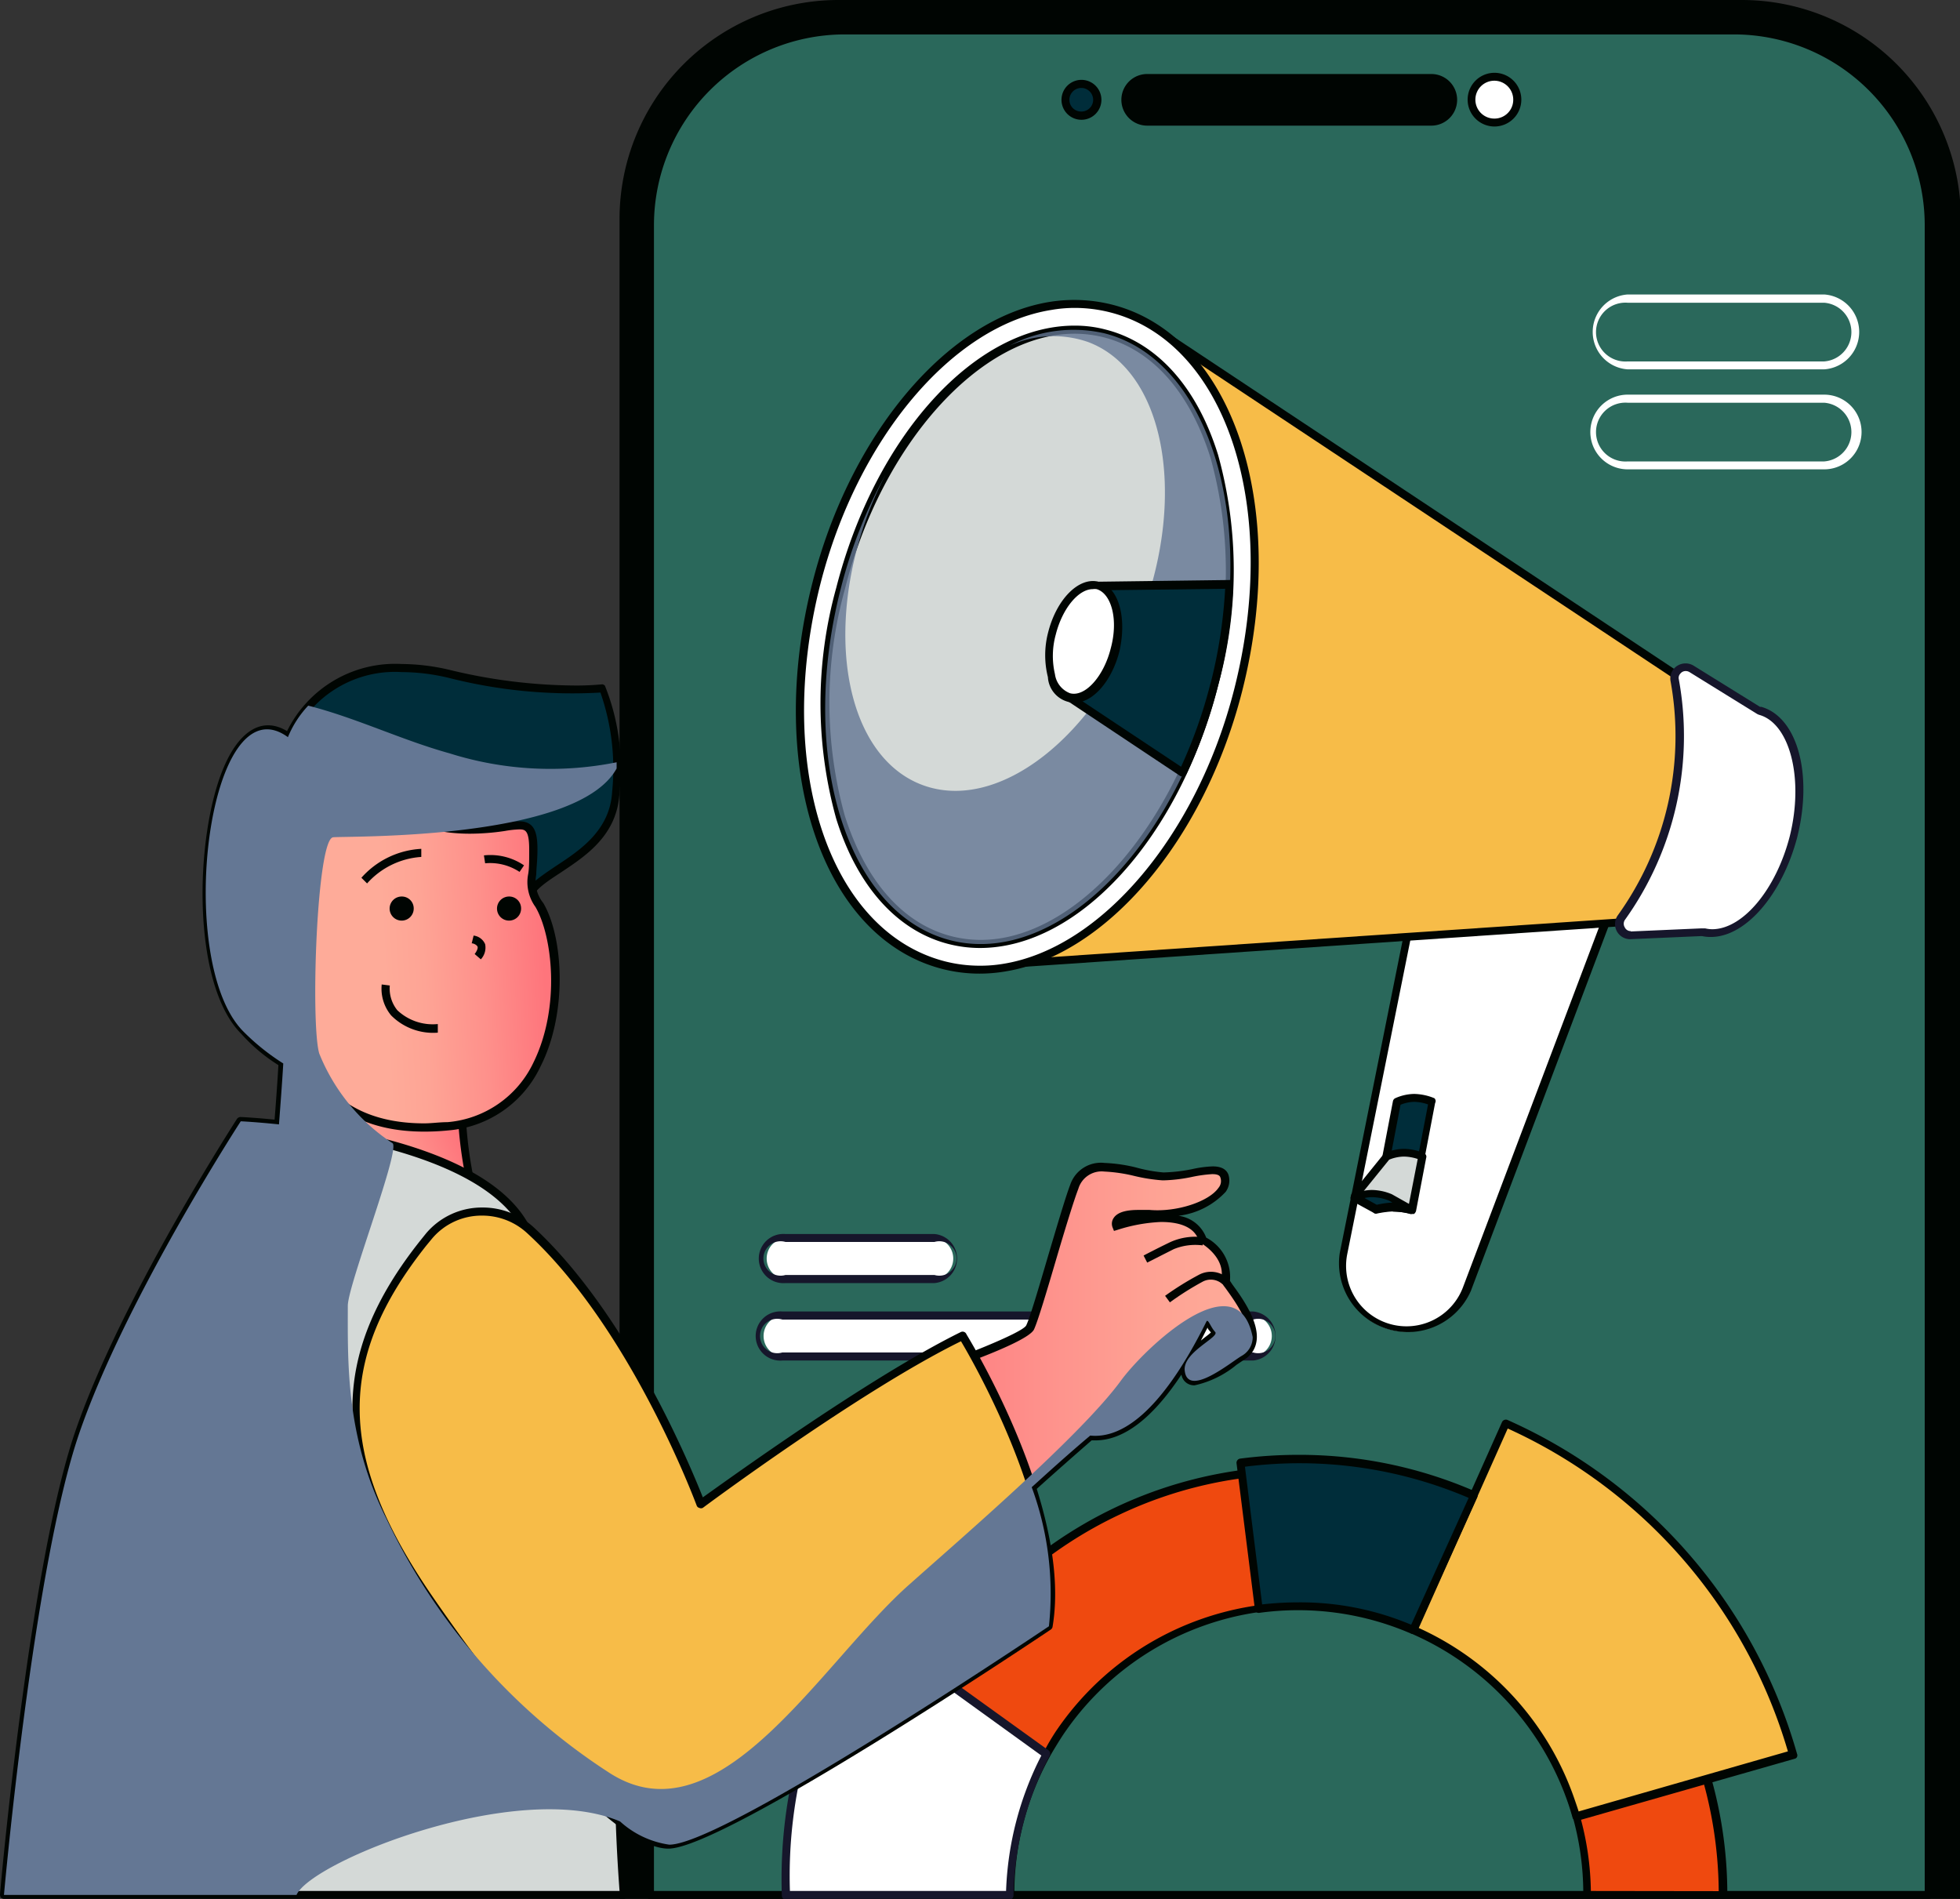 <svg xmlns="http://www.w3.org/2000/svg" xmlns:xlink="http://www.w3.org/1999/xlink" viewBox="0 0 113.89 110.33"><rect x="0" y="0" width="113.89" height="110.33" fill="#333333" stroke="none"/><defs><style>.cls-1{isolation:isolate;}.cls-2{fill:#000502;}.cls-3{fill:#2a685b;}.cls-4{fill:#fff;}.cls-5{fill:#ef490f;}.cls-6{fill:#f7bc48;}.cls-7{fill:#002d3a;}.cls-8{fill:#16162b;}.cls-9{fill:#d4d9d7;}.cls-10,.cls-14{fill:#647794;mix-blend-mode:multiply;}.cls-10{opacity:0.8;}.cls-11{fill:url(#Безымянный_градиент_1);}.cls-12{fill:url(#Безымянный_градиент_1-2);}.cls-13{fill:url(#Безымянный_градиент_1-3);}</style><linearGradient id="Безымянный_градиент_1" x1="52.55" y1="78.58" x2="72.8" y2="78.58" gradientUnits="userSpaceOnUse"><stop offset="0" stop-color="#fe757c"/><stop offset="0.38" stop-color="#fe908b"/><stop offset="0.75" stop-color="#fea495"/><stop offset="1" stop-color="#feab99"/></linearGradient><linearGradient id="Безымянный_градиент_1-2" x1="24.99" y1="62.1" x2="18.51" y2="64.82" xlink:href="#Безымянный_градиент_1"/><linearGradient id="Безымянный_градиент_1-3" x1="31.58" y1="54.93" x2="22.24" y2="55.41" xlink:href="#Безымянный_градиент_1"/></defs><g class="cls-1"><g id="Слой_2" data-name="Слой 2"><g id="Layer_1" data-name="Layer 1"><path class="cls-2" d="M101.17.23H48.66A12.48,12.48,0,0,0,36.18,12.71V110.1h77.47V12.71A12.48,12.48,0,0,0,101.17.23Z"/><path class="cls-2" d="M101.17,0H48.66A12.72,12.72,0,0,0,36,12.71v97.62h77.94V12.71A12.73,12.73,0,0,0,101.17,0Zm12.25,109.87h-77V12.71A12.25,12.25,0,0,1,48.66.47h52.51a12.25,12.25,0,0,1,12.25,12.24Z"/><path class="cls-3" d="M100.76,1.74H49.08A11.32,11.32,0,0,0,37.76,13.05V110.1h74.32v-97A11.32,11.32,0,0,0,100.76,1.74Z"/><path class="cls-2" d="M100.76,1.51H49.08A11.56,11.56,0,0,0,37.53,13.05V110.1a.23.23,0,0,0,.23.23h74.32a.23.23,0,0,0,.23-.23v-97A11.56,11.56,0,0,0,100.76,1.51Zm11.08,108.36H38V13.05A11.09,11.09,0,0,1,49.08,2h51.68a11.09,11.09,0,0,1,11.08,11.08Z"/><path class="cls-4" d="M106,17.11H94.58a2.18,2.18,0,0,0,0,4.35H106a2.18,2.18,0,0,0,0-4.35ZM106,21H94.58a1.71,1.71,0,1,1,0-3.41H106A1.71,1.71,0,0,1,106,21Z"/><path class="cls-4" d="M106,22.93H94.58a2.17,2.17,0,0,0,0,4.34H106a2.17,2.17,0,1,0,0-4.34Zm0,3.88H94.58a1.71,1.71,0,1,1,0-3.41H106a1.71,1.71,0,0,1,0,3.41Z"/><path class="cls-5" d="M83.32,86.71,77.43,85.5A24.67,24.67,0,0,0,55,96.36h0a24.86,24.86,0,0,0-4.15,13.73H58.7a16.65,16.65,0,0,1,2.24-8.4c.19-.32.38-.64.59-1A16.75,16.75,0,0,1,92.2,110.1h7.91A24.63,24.63,0,0,0,83.32,86.71Z"/><path class="cls-2" d="M83.37,86.49l-5.92-1.22c-.66,0-1.34-.08-2-.08A24.86,24.86,0,0,0,50.6,110.1a.23.23,0,0,0,.23.23H58.7a.27.27,0,0,0,.17-.06.28.28,0,0,0,.07-.17,16.47,16.47,0,0,1,2.2-8.28c.19-.32.38-.63.58-.94A16.52,16.52,0,0,1,92,110.1a.23.23,0,0,0,.07.17.23.23,0,0,0,.16.06h7.91a.23.23,0,0,0,.23-.23,24.84,24.84,0,0,0-17-23.61Zm9.07,23.38a17,17,0,0,0-31.11-9.24c-.2.31-.4.63-.59,1a16.89,16.89,0,0,0-2.27,8.29h-7.4A24.36,24.36,0,0,1,65.06,88a24.18,24.18,0,0,1,10.39-2.33c.65,0,1.31,0,1.93.07l5.87,1.21a24.4,24.4,0,0,1,16.62,22.93Z"/><path class="cls-6" d="M87.5,82.72l-5.37,12a16.91,16.91,0,0,1,9.09,9.76c.13.35.24.71.35,1.07l7.68-2.19,4.93-1.4A30.13,30.13,0,0,0,87.5,82.72Z"/><path class="cls-2" d="M87.59,82.5a.25.25,0,0,0-.31.12l-5.36,12a.23.23,0,0,0,0,.18.2.2,0,0,0,.12.13,16.63,16.63,0,0,1,9,9.62c.13.36.24.71.34,1.07a.25.25,0,0,0,.23.17h.06l12.61-3.6a.19.19,0,0,0,.14-.11.22.22,0,0,0,0-.18A30.28,30.28,0,0,0,87.59,82.5Zm4.14,22.75c-.09-.29-.19-.57-.29-.86a17,17,0,0,0-9-9.8L87.61,83a29.79,29.79,0,0,1,16.28,18.76Z"/><path class="cls-7" d="M72.09,85l1.06,8.5a16.82,16.82,0,0,1,9,1.23l3.49-7.83a25.14,25.14,0,0,0-10.16-2.12A26.78,26.78,0,0,0,72.09,85Z"/><path class="cls-2" d="M85.73,86.66a25.55,25.55,0,0,0-10.26-2.13,26,26,0,0,0-3.42.22.25.25,0,0,0-.2.26l1.07,8.5a.22.22,0,0,0,.26.2A16.52,16.52,0,0,1,82,94.92a.16.16,0,0,0,.1,0h.08a.27.27,0,0,0,.13-.13L85.84,87a.22.22,0,0,0,0-.18A.3.3,0,0,0,85.73,86.66ZM82,94.4a16.6,16.6,0,0,0-6.54-1.3,19.1,19.1,0,0,0-2.12.12l-1-8a25,25,0,0,1,13,1.81Z"/><path class="cls-4" d="M45.66,110.1h13a18.36,18.36,0,0,1,2.12-8.17L50,94.13A27.9,27.9,0,0,0,45.66,110.1Z"/><path class="cls-8" d="M50.15,93.94a.26.26,0,0,0-.19,0,.23.23,0,0,0-.15.11,28.2,28.2,0,0,0-4.38,16.09.23.23,0,0,0,.07.17.23.23,0,0,0,.16.06h13a.23.23,0,0,0,.23-.23A18.09,18.09,0,0,1,61,102a.25.25,0,0,0-.07-.3Zm8.31,15.93H45.9a27.22,27.22,0,0,1,4.18-15.4L60.51,102A18.65,18.65,0,0,0,58.46,109.87Z"/><path class="cls-4" d="M78.08,72.84a3.74,3.74,0,0,0,7.17,2.07l8.6-22.78-11.67.33Z"/><path class="cls-2" d="M93.84,51.9l-11.67.33a.23.23,0,0,0-.22.18L77.85,72.8A4,4,0,0,0,85.47,75l8.6-22.77A.22.22,0,0,0,94,52,.22.22,0,0,0,93.84,51.9ZM85,74.82a3.51,3.51,0,0,1-6.72-1.93l4.06-20.2,11.14-.31Z"/><path class="cls-7" d="M81.17,64,80,70.29a5.59,5.59,0,0,1,1-.14,4.38,4.38,0,0,1,1.11.14L83.25,64a2.9,2.9,0,0,0-1.08-.23A2.56,2.56,0,0,0,81.17,64Z"/><path class="cls-2" d="M83.35,63.81a3.23,3.23,0,0,0-1.18-.25,2.79,2.79,0,0,0-1.1.25.25.25,0,0,0-.13.17l-1.2,6.26a.23.23,0,0,0,.07.21.2.2,0,0,0,.16.07h0a5.81,5.81,0,0,1,.92-.13,4.14,4.14,0,0,1,1,.13.25.25,0,0,0,.19,0,.36.36,0,0,0,.11-.16l1.2-6.27A.23.23,0,0,0,83.35,63.81ZM81.86,70a5,5,0,0,0-.92-.09,3.83,3.83,0,0,0-.67.08l1.11-5.8a2.22,2.22,0,0,1,.79-.17,2.6,2.6,0,0,1,.81.15Z"/><path class="cls-9" d="M80.57,67.19,78.71,69.5a17.16,17.16,0,0,0,2.23.65,4.38,4.38,0,0,1,1.11.14l.6-3.1A2.9,2.9,0,0,0,81.57,67,2.56,2.56,0,0,0,80.57,67.19Z"/><path class="cls-2" d="M82.74,67a3.09,3.09,0,0,0-1.17-.25,2.79,2.79,0,0,0-1.1.25.19.19,0,0,0-.08.07l-1.86,2.3a.23.23,0,0,0,0,.21.24.24,0,0,0,.15.16,15,15,0,0,0,2.3.66,4.14,4.14,0,0,1,1,.13h.07a.27.27,0,0,0,.12,0,.36.36,0,0,0,.11-.16l.59-3.09A.22.22,0,0,0,82.74,67Zm-.88,3a5,5,0,0,0-.92-.09,12.42,12.42,0,0,1-1.84-.53l1.62-2a2.36,2.36,0,0,1,.85-.18,2.63,2.63,0,0,1,.81.14Z"/><path class="cls-7" d="M79.71,69.37a2.56,2.56,0,0,0-1,.23l1.26.69a5.59,5.59,0,0,1,1-.14,4.38,4.38,0,0,1,1.11.14l-1.27-.69A2.81,2.81,0,0,0,79.71,69.37Z"/><path class="cls-2" d="M80.88,69.39a3.09,3.09,0,0,0-1.17-.25,2.86,2.86,0,0,0-1.11.25.28.28,0,0,0-.13.2.23.23,0,0,0,.13.21l1.26.69a.2.2,0,0,0,.11,0h0a5.81,5.81,0,0,1,.92-.13,4.14,4.14,0,0,1,1,.13.24.24,0,0,0,.28-.14.23.23,0,0,0-.1-.29ZM80,70l-.71-.39a1.86,1.86,0,0,1,.42-.05,2.66,2.66,0,0,1,1,.2h0l.2.11A5.4,5.4,0,0,0,80,70Z"/><path class="cls-6" d="M101.27,41.8l-34.6-23L56.82,56.13,98.33,53.3c1.79.46,3.9-1.74,4.71-4.92S103.06,42.26,101.27,41.8Z"/><path class="cls-2" d="M101.37,41.58,66.8,18.64a.23.23,0,0,0-.35.14L56.6,56.07a.2.2,0,0,0,0,.2.23.23,0,0,0,.18.09h0l41.47-2.82a2.22,2.22,0,0,0,.51.06c1.81,0,3.69-2.17,4.45-5.16a9,9,0,0,0,.09-4.43A3.13,3.13,0,0,0,101.37,41.58Zm1.45,6.74c-.7,2.74-2.42,4.81-4,4.81a2,2,0,0,1-.43-.05h-.07l-41.19,2.8,9.68-36.66L101.14,42l.07,0a2.64,2.64,0,0,1,1.7,2.1A8.55,8.55,0,0,1,102.82,48.32Z"/><path class="cls-4" d="M102.29,41.29a.35.35,0,0,1-.14-.06l-3.87-2.4a.65.65,0,0,0-1,.65,18.17,18.17,0,0,1-3.1,13.84.63.63,0,0,0,.54,1l4.11-.17a.32.32,0,0,1,.14,0c2,.44,4.31-2,5.21-5.53S104.24,41.87,102.29,41.29Z"/><path class="cls-8" d="M102.35,41.07l-.08,0-3.87-2.4a.9.9,0,0,0-1.14.19.87.87,0,0,0-.19.71A17.85,17.85,0,0,1,94,53.19a.88.88,0,0,0,.71,1.38h0l4.13-.18h.06a2.29,2.29,0,0,0,.52.05h0c2,0,4.11-2.42,5-5.75C105.36,45,104.45,41.68,102.35,41.07ZM104,48.58c-.79,3.08-2.72,5.41-4.51,5.41a1.84,1.84,0,0,1-.41-.05l-.21,0-4.11.18,0,.23V54.1a.38.38,0,0,1-.35-.22.4.4,0,0,1,0-.42,18.35,18.35,0,0,0,3.14-14,.35.35,0,0,1,.09-.32.39.39,0,0,1,.32-.15.42.42,0,0,1,.21.06l3.88,2.4a.66.66,0,0,0,.19.09C104,42.05,104.83,45.22,104,48.58Z"/><path class="cls-4" d="M64.56,17.92A8.66,8.66,0,0,0,61,17.77c-5.82.94-11.41,7.55-13.6,16.1-2.73,10.69.51,20.45,7.38,22.2a8.5,8.5,0,0,0,3.52.15c5.82-.93,11.42-7.55,13.6-16.09C74.67,29.43,71.43,19.68,64.56,17.92Z"/><path class="cls-2" d="M64.62,17.7A9,9,0,0,0,61,17.54c-5.91.95-11.58,7.64-13.78,16.27-2.77,10.82.55,20.7,7.54,22.49a8.7,8.7,0,0,0,2.16.27,9.08,9.08,0,0,0,1.46-.12c5.91-.94,11.58-7.63,13.79-16.26C74.93,29.36,71.62,19.48,64.62,17.7Zm7.09,22.37C69.55,48.53,64,55.08,58.3,56a8,8,0,0,1-1.38.11,8.2,8.2,0,0,1-2-.25C48.14,54.12,45,44.5,47.67,33.93c2.16-8.46,7.67-15,13.41-15.92a8,8,0,0,1,1.38-.12,8.35,8.35,0,0,1,2.05.26C71.25,19.87,74.41,29.5,71.71,40.07Z"/><path class="cls-9" d="M64.19,19.37c-6-1.53-12.89,5.12-15.37,14.85s.36,18.87,6.37,20.41,12.89-5.12,15.38-14.85S70.2,20.91,64.19,19.37Z"/><path class="cls-2" d="M64.25,19.15a6.93,6.93,0,0,0-1.82-.23c-5.76,0-11.58,6.41-13.84,15.24a25.06,25.06,0,0,0,0,13.41c1.22,3.93,3.55,6.52,6.53,7.28a7.38,7.38,0,0,0,1.82.23h0c5.76,0,11.59-6.41,13.84-15.25a25.13,25.13,0,0,0,0-13.4C69.56,22.5,67.24,19.91,64.25,19.15Zm6.09,20.57C68.17,48.21,62.41,54.61,57,54.61a6.88,6.88,0,0,1-1.7-.21c-2.83-.72-5-3.2-6.21-7a24.61,24.61,0,0,1,0-13.15C51.21,25.79,57,19.39,62.43,19.39a7,7,0,0,1,1.71.21c2.82.72,5,3.19,6.2,7A24.61,24.61,0,0,1,70.34,39.72Z"/><path class="cls-10" d="M64.19,19.37a8,8,0,0,0-5.54.72,6.16,6.16,0,0,1,4.57-.22C67.6,21.5,69,28.59,66.35,35.7S58,47.25,53.6,45.61s-5.79-8.73-3.13-15.84a22.2,22.2,0,0,1,1-2.22,27.93,27.93,0,0,0-2.62,6.67c-2.49,9.74.36,18.87,6.37,20.41s12.89-5.12,15.38-14.85S70.2,20.91,64.19,19.37Z"/><path class="cls-7" d="M63.44,34.11l-1.32,6.4,6.61,4.4a29.19,29.19,0,0,0,2.7-11L63.77,34Z"/><path class="cls-2" d="M71.43,33.7l-7.72.1-.32.08a.24.24,0,0,0-.18.18l-1.32,6.4a.22.22,0,0,0,.1.24l6.61,4.4a.2.2,0,0,0,.13,0h.06a.24.24,0,0,0,.15-.13,28.3,28.3,0,0,0,1.85-5.17,27.69,27.69,0,0,0,.87-5.9.22.22,0,0,0-.06-.17A.26.26,0,0,0,71.43,33.7Zm-1.09,6a28.39,28.39,0,0,1-1.71,4.85L62.38,40.4l1.26-6.1.13,0,7.42-.09A28.43,28.43,0,0,1,70.34,39.72Z"/><path class="cls-4" d="M63.77,34c-1-.26-2.19,1-2.65,2.77s0,3.45,1,3.71,2.19-1,2.65-2.77S64.78,34.29,63.77,34Z"/><path class="cls-2" d="M63.83,33.8c-1.13-.29-2.45,1-2.94,3a5.23,5.23,0,0,0,0,2.54,1.58,1.58,0,0,0,1.55,1.49c1.07,0,2.17-1.26,2.61-3C65.49,35.85,65,34.1,63.83,33.8Zm.71,3.88c-.41,1.63-1.49,2.83-2.36,2.6a1.38,1.38,0,0,1-.88-1.11,4.66,4.66,0,0,1,.05-2.31c.38-1.5,1.31-2.63,2.15-2.63a.78.78,0,0,1,.22,0C64.58,34.48,65,36,64.54,37.68Z"/><path class="cls-2" d="M83.17,4.54H66.66a1.26,1.26,0,0,0,0,2.51H83.17a1.26,1.26,0,1,0,0-2.51Z"/><path class="cls-2" d="M83.17,4.3H66.66a1.49,1.49,0,1,0,0,3H83.17a1.49,1.49,0,0,0,0-3Zm0,2.52H66.66a1,1,0,0,1,0-2.05H83.17a1,1,0,1,1,0,2.05Z"/><path class="cls-7" d="M62.83,4.88a.92.92,0,1,0,.92.92A.92.92,0,0,0,62.83,4.88Z"/><path class="cls-2" d="M62.83,4.64A1.16,1.16,0,1,0,64,5.8,1.16,1.16,0,0,0,62.83,4.64Zm0,1.84a.68.68,0,0,1-.69-.68.69.69,0,1,1,1.38,0A.68.68,0,0,1,62.83,6.48Z"/><path class="cls-4" d="M86.83,4.47a1.33,1.33,0,1,0,1.33,1.32A1.32,1.32,0,0,0,86.83,4.47Z"/><path class="cls-2" d="M86.83,4.23A1.56,1.56,0,1,0,88.4,5.79,1.56,1.56,0,0,0,86.83,4.23Zm0,2.66a1.1,1.1,0,1,1,1.1-1.1A1.09,1.09,0,0,1,86.83,6.89Z"/><path class="cls-4" d="M72.81,76.43H45.46a1.2,1.2,0,0,0,0,2.39H72.81a1.2,1.2,0,0,0,0-2.39Z"/><path class="cls-8" d="M72.81,76.2H45.46a1.43,1.43,0,1,0,0,2.85H72.81a1.43,1.43,0,0,0,0-2.85Zm0,2.38H45.46a1,1,0,1,1,0-1.91H72.81a1,1,0,1,1,0,1.91Z"/><path class="cls-4" d="M54.3,71.93H45.64a1.2,1.2,0,0,0,0,2.39H54.3a1.2,1.2,0,0,0,0-2.39Z"/><path class="cls-8" d="M54.3,71.7H45.64a1.43,1.43,0,1,0,0,2.85H54.3a1.43,1.43,0,0,0,0-2.85Zm0,2.38H45.64a1,1,0,1,1,0-1.92H54.3a1,1,0,1,1,0,1.92Z"/><path class="cls-11" d="M69.9,72.06c-.68-2.21-5-.89-5-.89s-.36-.88,1.92-.67c2.11.19,4.77-1,4.31-2.21-.3-.79-2.09,0-3.59,0-1.78,0-4.32-1.43-5.1.61-.59,1.55-2.16,7.37-2.57,8.2s-7.35,3.06-7.35,3.06l4.22,9.19s1.83-1.83,6.58-6c1.74.18,4.06-1.21,6.75-6.62.1-.2.23.3.51.6s-1.88,1.17-1.77,2.24c.17,1.61,2.69-.49,3.31-.85,1.89-1.12-1-4.2-.93-4.31C71.55,73,69.9,72.06,69.9,72.06Z"/><path class="cls-2" d="M71.47,74.42a2.59,2.59,0,0,0-1.38-2.51,2,2,0,0,0-1.61-1.27,4.48,4.48,0,0,0,2.74-1.39,1.12,1.12,0,0,0,.16-1c-.12-.32-.43-.48-.91-.48a6.41,6.41,0,0,0-1.2.16,9.58,9.58,0,0,1-1.59.19h-.1A8.7,8.7,0,0,1,66,67.83a9.08,9.08,0,0,0-1.81-.26,1.88,1.88,0,0,0-2,1.26c-.28.73-.78,2.44-1.27,4.08-.53,1.81-1.08,3.68-1.29,4.1S55.84,78.87,52.48,80l-.25.08,4.47,9.74.23-.24s1.87-1.86,6.5-5.89h.22c1.64,0,3.32-1.28,5-3.82a.74.74,0,0,0,.77.62,5.73,5.73,0,0,0,2.43-1.19l.43-.29A1.48,1.48,0,0,0,73,78c.24-1.17-.91-2.71-1.39-3.37Zm1.07,3.47a1,1,0,0,1-.51.67l-.46.31A5.61,5.61,0,0,1,69.41,80c-.14,0-.3,0-.34-.4s.64-1,1.15-1.42.62-.48.64-.71a.33.33,0,0,0-.08-.25,1.78,1.78,0,0,1-.25-.36c-.11-.2-.2-.35-.38-.35a.3.3,0,0,0-.26.17c-2.11,4.26-4.27,6.51-6.24,6.51h-.37l-.08.06c-3.77,3.28-5.72,5.13-6.36,5.74l-4-8.65c1.59-.52,6.82-2.27,7.24-3.09.22-.46.76-2.27,1.32-4.18.48-1.63,1-3.33,1.26-4a1.41,1.41,0,0,1,1.51-1,9.15,9.15,0,0,1,1.72.25,10,10,0,0,0,1.64.26h.12a9.08,9.08,0,0,0,1.67-.21,7.92,7.92,0,0,1,1.12-.15c.4,0,.45.13.47.19a.61.61,0,0,1-.11.61c-.55.79-2.41,1.42-4,1.28l-.65,0c-.76,0-1.23.15-1.44.47a.59.59,0,0,0-.06.55l.08.2.2-.06A9.48,9.48,0,0,1,67.46,71c1.24,0,2,.38,2.21,1.12l0,.09.09,0s1.49.82,1.2,2.14c0,.12,0,.17.24.48C71.64,75.44,72.74,76.92,72.54,77.89Zm-2.76,0,.39-.76c0,.09.12.19.19.29-.09.09-.28.23-.42.34Zm-4-7.2-.37.08A1.92,1.92,0,0,1,65.78,70.72Z"/><path class="cls-2" d="M69.7,74.05a17.27,17.27,0,0,0-2,1.24l.28.38a16.73,16.73,0,0,1,1.9-1.2,1,1,0,0,1,1.16.15l.16-.16-.16.16.16-.16.17-.17A1.48,1.48,0,0,0,69.7,74.05Z"/><path class="cls-2" d="M68,72.17c-.83.4-1.55.78-1.55.78l.21.41,1.54-.78a3.29,3.29,0,0,1,1.68-.22L70,71.9A3.53,3.53,0,0,0,68,72.17Z"/><path class="cls-7" d="M26.1,39.17c-7.46-1.76-9.37,3.65-9.37,3.65-4.64-3.37-6.64,13-2.6,17.09,6.55,6.55,12.79,1.67,16.27-.95s.15-4.62.19-6.48S35.58,50,35.8,46A12.47,12.47,0,0,0,35,40,27.35,27.35,0,0,1,26.1,39.17Z"/><path class="cls-2" d="M35,39.76a15.6,15.6,0,0,1-1.63.07,31.51,31.51,0,0,1-7.17-.89,12.37,12.37,0,0,0-2.86-.36,7,7,0,0,0-6.66,3.9c-1.42-.86-2.78-.06-3.71,2.18-1.66,4-1.85,12.51,1.05,15.41a10.05,10.05,0,0,0,7.14,3.34c3.77,0,7.08-2.49,9.27-4.14l.16-.12c2.54-1.91,1.63-3.61.9-5a3.93,3.93,0,0,1-.62-1.71c0-.63.81-1.15,1.74-1.76C34,49.75,35.9,48.54,36,46a12.86,12.86,0,0,0-.85-6.16A.25.25,0,0,0,35,39.76ZM35.57,46c-.13,2.26-1.87,3.4-3.27,4.32-1,.68-1.93,1.26-1.95,2.14A4.13,4.13,0,0,0,31,54.41c.75,1.38,1.45,2.7-.77,4.37l-.16.12c-2.14,1.61-5.37,4-9,4a9.59,9.59,0,0,1-6.81-3.2c-2.55-2.55-2.69-10.69-1-14.9.43-1,1.15-2.24,2.17-2.24a1.85,1.85,0,0,1,1.07.41.23.23,0,0,0,.21,0A.23.23,0,0,0,17,42.9a6.51,6.51,0,0,1,6.34-3.85,11.88,11.88,0,0,1,2.75.34,29.11,29.11,0,0,0,8.8.85A13.42,13.42,0,0,1,35.57,46Z"/><path class="cls-12" d="M26.85,62.21,16.52,58.42c.17,1.8-.51,9.21-.51,9.21,2.79,0,11.27.75,11.27.75A23.53,23.53,0,0,1,26.85,62.21Z"/><path class="cls-2" d="M27.09,62.23v-.17l-10.84-4,0,.37c.17,1.76-.5,9.09-.51,9.16l0,.26H16c2.75,0,11.16.75,11.25.76l.32,0-.08-.31A23.42,23.42,0,0,1,27.09,62.23ZM16.27,67.39c.11-1.25.57-6.61.51-8.63l9.83,3.62A24.08,24.08,0,0,0,27,68.12C25.47,68,18.92,67.43,16.27,67.39Z"/><path class="cls-9" d="M36,98.07c.2-9.49-3.72-22.4-5.28-26.28C28.35,65.76,14,65.14,14,65.14S7.26,75.51,4.59,83.32.23,110.1.23,110.1h36S35.84,107.55,36,98.07Z"/><path class="cls-2" d="M36.27,98.07c.2-9.34-3.55-22-5.29-26.37-2.44-6.09-16.39-6.77-17-6.8a.27.27,0,0,0-.21.11c-.06.1-6.78,10.48-9.42,18.23S0,109.89,0,110.08a.3.3,0,0,0,.06.18.28.28,0,0,0,.17.07h36a.23.23,0,0,0,.23-.27S36.08,107.41,36.27,98.07ZM.49,109.87C.7,107.59,2.31,90.7,4.81,83.39s8.56-16.86,9.3-18c1.45.08,14.23,1,16.44,6.5C32,75.56,36,88.61,35.81,98.06A100.9,100.9,0,0,0,36,109.87Z"/><path class="cls-13" d="M31,49.35c0-2.52-1.21-.75-4.94-1.22-3-.38-3.94-2.84-5.92-2.84-2.32,0-3.32,2.1-3.32,4,0,.84-.15,2.45-.11,4.11h0A2.84,2.84,0,1,0,17.26,59c0,2.82,2,7.11,8.72,6.43,6.91-.69,7.08-9.91,5.35-12.86C30.63,51.4,31,51.46,31,49.35Z"/><path class="cls-2" d="M31.16,50.82c0-.33.07-.8.07-1.47,0-1-.18-1.63-1.07-1.63a6.14,6.14,0,0,0-.86.09,11.86,11.86,0,0,1-1.92.17,9.69,9.69,0,0,1-1.3-.09,6.59,6.59,0,0,1-3.38-1.63,4.26,4.26,0,0,0-2.57-1.21c-2.44,0-3.55,2.2-3.55,4.23,0,.31,0,.72,0,1.2,0,.76-.09,1.71-.07,2.68a3.08,3.08,0,0,0,.2,6.14l.37,0c.11,2.52,1.8,6.45,7.57,6.45h0a13.53,13.53,0,0,0,1.4-.07,6.51,6.51,0,0,0,5.36-3.72c1.57-3.09,1.34-7.48.16-9.49A2,2,0,0,1,31.16,50.82ZM31,61.73a6.09,6.09,0,0,1-5,3.47c-.46,0-.92.07-1.35.07h0C19,65.27,17.5,61.33,17.5,59v-.29l-.29.06a2.42,2.42,0,0,1-.54.06,2.61,2.61,0,0,1,0-5.21h.24v-.24c0-1,0-2.06.06-2.88,0-.49,0-.91,0-1.22,0-1.87,1-3.76,3.09-3.76a3.94,3.94,0,0,1,2.29,1.11A7,7,0,0,0,26,48.36a10.29,10.29,0,0,0,1.35.08,13.85,13.85,0,0,0,2-.16,5.88,5.88,0,0,1,.8-.09c.34,0,.6,0,.6,1.16,0,.65,0,1.11-.06,1.44a2.45,2.45,0,0,0,.42,1.9C32.09,54.34,32.59,58.5,31,61.73Z"/><path class="cls-2" d="M28.12,49.7l.07.46a3.1,3.1,0,0,1,2,.5l.26-.38A3.47,3.47,0,0,0,28.12,49.7Z"/><path class="cls-2" d="M21,51l.33.33a4.63,4.63,0,0,1,3.15-1.54l0-.47A5,5,0,0,0,21,51Z"/><path class="cls-2" d="M23.35,52.32a.47.47,0,1,0,.46.47A.47.47,0,0,0,23.35,52.32Z"/><path class="cls-2" d="M23.35,52.09a.7.7,0,1,0,.69.7A.69.69,0,0,0,23.35,52.09Zm0,.93a.24.24,0,0,1,0-.47.23.23,0,0,1,.22.24A.23.23,0,0,1,23.35,53Z"/><path class="cls-2" d="M29.59,52.32a.47.47,0,1,0,.46.47A.47.47,0,0,0,29.59,52.32Z"/><path class="cls-2" d="M29.59,52.09a.7.7,0,1,0,.69.7A.69.69,0,0,0,29.59,52.09Zm0,.93a.24.24,0,1,1,.22-.23A.23.23,0,0,1,29.59,53Z"/><path class="cls-2" d="M27.52,54.36l-.11.45c.11,0,.3.09.34.2s-.1.34-.17.42l.36.31a1,1,0,0,0,.25-.88A.83.83,0,0,0,27.52,54.36Z"/><path class="cls-2" d="M15.63,54.52a1.67,1.67,0,0,0-1,1.66,2.14,2.14,0,0,0,2,2l0-.47c-.06,0-1.56-.18-1.61-1.5A1.2,1.2,0,0,1,15.81,55a1.39,1.39,0,0,1,1.5.24l.34-.32A1.87,1.87,0,0,0,15.63,54.52Z"/><path class="cls-2" d="M16.06,55.61a1,1,0,0,1,.06-.81l-.43-.19a1.25,1.25,0,0,0,.81,1.87l.11-.46A.91.91,0,0,1,16.06,55.61Z"/><path class="cls-6" d="M40.73,87.41S37,77.13,30.8,71.48a4,4,0,0,0-5.83.33l-.33.4c-5.62,7.08-4.88,13,.21,20.49,5.25,7.75,11.25,14.48,14,14.48,3.22,0,22.06-12.69,22.06-12.69,1.17-6.89-5-16.88-5-16.88C50.07,80.45,40.73,87.41,40.73,87.41Z"/><path class="cls-2" d="M55.82,77.4C50.55,80,42.36,85.92,40.84,87,40.17,85.32,36.52,76.4,31,71.3A4.38,4.38,0,0,0,28,70.16a4.24,4.24,0,0,0-3.24,1.5l-.33.41c-5.33,6.7-5.27,12.71.19,20.76,4.57,6.73,11,14.58,14.22,14.58S60.29,95.2,61.06,94.68a.25.25,0,0,0,.1-.15c1.17-6.9-4.78-16.63-5-17A.24.24,0,0,0,55.82,77.4Zm4.89,16.95c-1.36.92-18.83,12.6-21.84,12.6C36.47,107,30.78,101,25,92.57c-5.4-7.95-5.46-13.62-.22-20.21l.33-.4A3.76,3.76,0,0,1,28,70.63a3.84,3.84,0,0,1,2.61,1c6.06,5.54,9.83,15.74,9.87,15.84a.21.21,0,0,0,.15.14.23.23,0,0,0,.21,0c.09-.07,9.19-6.83,15-9.68C56.65,79.29,61.7,88.14,60.71,94.35Z"/><path class="cls-2" d="M22.65,57.26l-.47-.06a2.43,2.43,0,0,0,.55,1.8,3.44,3.44,0,0,0,2.71,1V59.5a3,3,0,0,1-2.35-.8A2,2,0,0,1,22.65,57.26Z"/><path class="cls-14" d="M65.14,80.21C62.83,83.38,55.87,89.36,52.91,92c-5.16,4.51-11.09,15.16-17.51,11A35.86,35.86,0,0,1,22.45,88.23c-2.37-4.72-2.24-9.09-2.24-12.36,0-1.22,3.15-9.27,2.58-9.46a11.27,11.27,0,0,1-4.24-5.2c-.51-1.74-.15-12.41.8-12.56.56-.09,14.16.25,16.48-4,0-.12,0-.24,0-.36a19.48,19.48,0,0,1-9.71-.52C23.34,43,20.7,41.71,17.91,41a6,6,0,0,0-1.18,1.83c-4.64-3.37-6.64,13-2.6,17.09a13.08,13.08,0,0,0,2.33,1.87c-.07,1.2-.17,2.48-.25,3.54-1.35-.14-2.22-.18-2.22-.18S7.26,75.51,4.59,83.32.23,110.1.23,110.1h17c.85-1.95,12.87-6.78,18.8-4.27a5.38,5.38,0,0,0,2.86,1.35c3.22,0,22.06-12.69,22.06-12.69a17.9,17.9,0,0,0-1-8.08c.91-.82,2-1.82,3.4-3,1.74.18,4.06-1.21,6.75-6.62.1-.2.23.3.51.6s-1.88,1.17-1.77,2.24c.17,1.61,2.69-.49,3.31-.85a1.24,1.24,0,0,0,.64-1.09C71.9,73.17,66.47,78.39,65.14,80.21Z"/></g></g></g></svg>